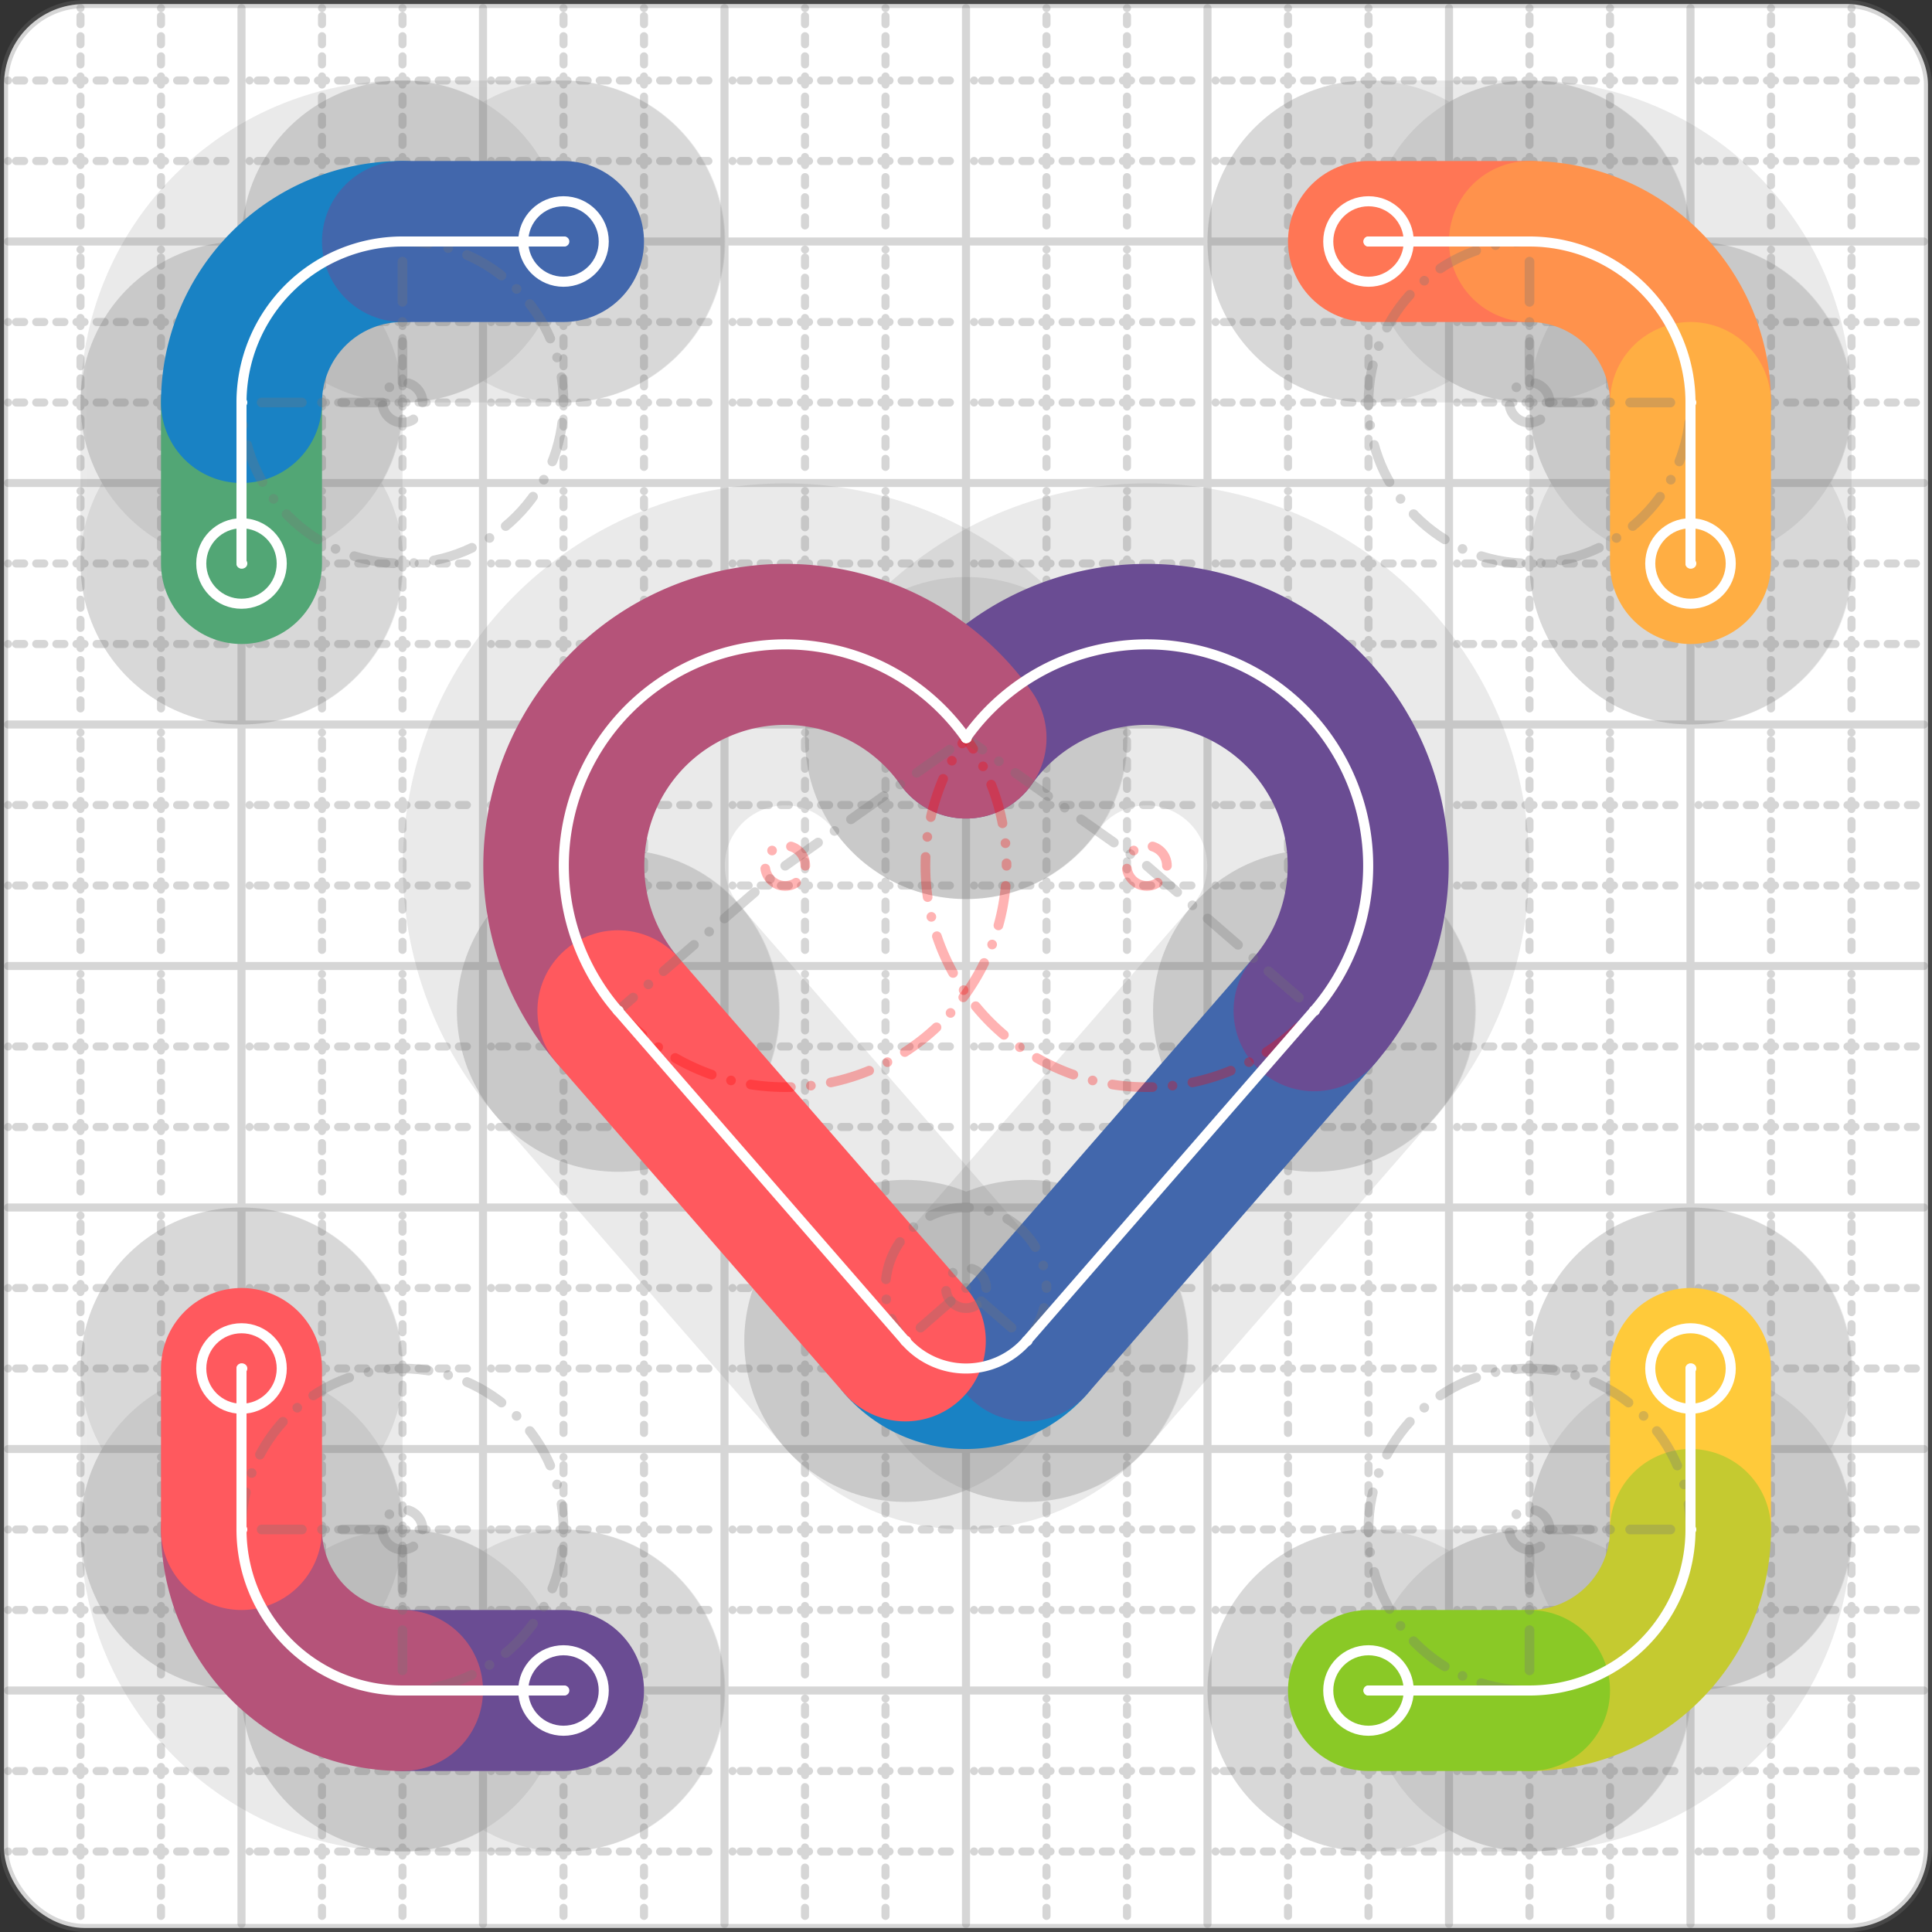 <svg xmlns="http://www.w3.org/2000/svg" width="24" height="24" viewBox="0 0 24 24" fill="none" stroke="currentColor" stroke-width="2" stroke-linecap="round" stroke-linejoin="round"><rect x="0" y="0" width="24" height="24" fill="#333333" stroke="none"/><style>
  @media screen and (prefers-color-scheme: light) {
    .svg-preview-grid-rect { fill: none }
  }
  @media screen and (prefers-color-scheme: dark) {
    .svg-preview-grid-rect { fill: none }
    .svg
    .svg-preview-grid-group,
    .svg-preview-radii-group,
    .svg-preview-shadow-mask-group,
    .svg-preview-shadow-group {
      stroke: #fff;
    }
  }
</style><g class="svg-preview-grid-group" stroke-linecap="butt" stroke-width="0.1" stroke="#777" stroke-opacity="0.3"><rect class="svg-preview-grid-rect" width="23.9" height="23.9" x="0.05" y="0.05" rx="1" fill="#fff"></rect><path stroke-dasharray="0 0.1 0.1 0.15 0.1 0.15 0.1 0.15 0.1 0.15 0.1 0.15 0.1 0.15 0.1 0.15 0.1 0.15 0.1 0.15 0.1 0.15 0.1 0.15 0 0.15" stroke-width="0.1" d="M0.1 1h23.8M1 0.1v23.8M0.1 2h23.8M2 0.1v23.8M0.1 4h23.8M4 0.1v23.8M0.1 5h23.8M5 0.1v23.8M0.1 7h23.8M7 0.1v23.8M0.1 8h23.8M8 0.1v23.8M0.1 10h23.8M10 0.1v23.8M0.1 11h23.8M11 0.1v23.8M0.1 13h23.8M13 0.1v23.8M0.1 14h23.8M14 0.1v23.8M0.1 16h23.8M16 0.1v23.8M0.1 17h23.8M17 0.1v23.8M0.1 19h23.8M19 0.1v23.8M0.1 20h23.8M20 0.1v23.8M0.1 22h23.8M22 0.1v23.8M0.1 23h23.8M23 0.1v23.8"></path><path d="M0.1 3h23.8M3 0.1v23.8M0.1 6h23.8M6 0.1v23.8M0.1 9h23.8M9 0.1v23.8M0.1 12h23.8M12 0.1v23.8M0.1 15h23.8M15 0.1v23.8M0.1 18h23.8M18 0.1v23.8M0.1 21h23.8M21 0.1v23.8"></path></g><g class="svg-preview-shadow-mask-group" stroke-width="4" stroke="#777" stroke-opacity="0.15"><mask id="svg-preview-shadow-mask-0" maskUnits="userSpaceOnUse" stroke-opacity="1" stroke-width="4" stroke="#000"><rect x="0" y="0" width="24" height="24" fill="#fff" stroke="none" rx="1"></rect><path d="M11.246 16.657h.01M12.754 16.657h.01M16.324 12.556h.01M12 9.168h.01M7.676 12.556h.01"></path></mask><mask id="svg-preview-shadow-mask-1" maskUnits="userSpaceOnUse" stroke-opacity="1" stroke-width="4" stroke="#000"><rect x="0" y="0" width="24" height="24" fill="#fff" stroke="none" rx="1"></rect><path d="M17 3h.01M19 3h.01M21 5h.01M21 7h.01"></path></mask><mask id="svg-preview-shadow-mask-2" maskUnits="userSpaceOnUse" stroke-opacity="1" stroke-width="4" stroke="#000"><rect x="0" y="0" width="24" height="24" fill="#fff" stroke="none" rx="1"></rect><path d="M21 17h.01M21 19h.01M19 21h.01M17 21h.01"></path></mask><mask id="svg-preview-shadow-mask-3" maskUnits="userSpaceOnUse" stroke-opacity="1" stroke-width="4" stroke="#000"><rect x="0" y="0" width="24" height="24" fill="#fff" stroke="none" rx="1"></rect><path d="M3 7h.01M3 5h.01M5 3h.01M7 3h.01"></path></mask><mask id="svg-preview-shadow-mask-4" maskUnits="userSpaceOnUse" stroke-opacity="1" stroke-width="4" stroke="#000"><rect x="0" y="0" width="24" height="24" fill="#fff" stroke="none" rx="1"></rect><path d="M7 21h.01M5 21h.01M3 19h.01M3 17h.01"></path></mask></g><g class="svg-preview-shadow-group" stroke-width="4" stroke="#777" stroke-opacity="0.15"><path mask="url(#svg-preview-shadow-mask-0)" d="M 11.246 16.657 A1 1 0 0 0 12.754 16.657"></path><path mask="url(#svg-preview-shadow-mask-0)" d="M 12.754 16.657 L 16.324 12.556"></path><path mask="url(#svg-preview-shadow-mask-0)" d="M 16.324 12.556 A2.75 2.75 0 1 0 12 9.168"></path><path mask="url(#svg-preview-shadow-mask-0)" d="M 12 9.168 A2.75 2.75 0 1 0 7.676 12.556"></path><path mask="url(#svg-preview-shadow-mask-0)" d="M 7.676 12.556 L 11.246 16.657"></path><path mask="url(#svg-preview-shadow-mask-1)" d="M 17 3 L 19 3"></path><path mask="url(#svg-preview-shadow-mask-1)" d="M 19 3 A2 2 0 0 1 21 5"></path><path mask="url(#svg-preview-shadow-mask-1)" d="M 21 5 L 21 7"></path><path mask="url(#svg-preview-shadow-mask-2)" d="M 21 17 L 21 19"></path><path mask="url(#svg-preview-shadow-mask-2)" d="M 21 19 A2 2 0 0 1 19 21"></path><path mask="url(#svg-preview-shadow-mask-2)" d="M 19 21 L 17 21"></path><path mask="url(#svg-preview-shadow-mask-3)" d="M 3 7 L 3 5"></path><path mask="url(#svg-preview-shadow-mask-3)" d="M 3 5 A2 2 0 0 1 5 3"></path><path mask="url(#svg-preview-shadow-mask-3)" d="M 5 3 L 7 3"></path><path mask="url(#svg-preview-shadow-mask-4)" d="M 7 21 L 5 21"></path><path mask="url(#svg-preview-shadow-mask-4)" d="M 5 21 A2 2 0 0 1 3 19"></path><path mask="url(#svg-preview-shadow-mask-4)" d="M 3 19 L 3 17"></path><path d="M11.246 16.657h.01M12.754 16.657h.01M16.324 12.556h.01M12 9.168h.01M7.676 12.556h.01M17 3h.01M19 3h.01M21 5h.01M21 7h.01M21 17h.01M21 19h.01M19 21h.01M17 21h.01M3 7h.01M3 5h.01M5 3h.01M7 3h.01M7 21h.01M5 21h.01M3 19h.01M3 17h.01"></path></g><g class="svg-preview-handles-group" stroke-width="0.12" stroke="#777" stroke-opacity="0.6"></g><g class="svg-preview-colored-path-group"><path d="M 11.246 16.657 A1 1 0 0 0 12.754 16.657" stroke="#1982c4"></path><path d="M 12.754 16.657 L 16.324 12.556" stroke="#4267AC"></path><path d="M 16.324 12.556 A2.75 2.75 0 1 0 12 9.168" stroke="#6a4c93"></path><path d="M 12 9.168 A2.75 2.75 0 1 0 7.676 12.556" stroke="#B55379"></path><path d="M 7.676 12.556 L 11.246 16.657" stroke="#FF595E"></path><path d="M 17 3 L 19 3" stroke="#FF7655"></path><path d="M 19 3 A2 2 0 0 1 21 5" stroke="#ff924c"></path><path d="M 21 5 L 21 7" stroke="#FFAE43"></path><path d="M 21 17 L 21 19" stroke="#ffca3a"></path><path d="M 21 19 A2 2 0 0 1 19 21" stroke="#C5CA30"></path><path d="M 19 21 L 17 21" stroke="#8ac926"></path><path d="M 3 7 L 3 5" stroke="#52A675"></path><path d="M 3 5 A2 2 0 0 1 5 3" stroke="#1982c4"></path><path d="M 5 3 L 7 3" stroke="#4267AC"></path><path d="M 7 21 L 5 21" stroke="#6a4c93"></path><path d="M 5 21 A2 2 0 0 1 3 19" stroke="#B55379"></path><path d="M 3 19 L 3 17" stroke="#FF595E"></path></g><g class="svg-preview-radii-group" stroke-width="0.12" stroke-dasharray="0 0.25 0.25" stroke="#777" stroke-opacity="0.3"><path d="M11.246 16.657 12 16 12.754 16.657"></path><circle cy="16" cx="12" r="0.25" stroke-dasharray="0"></circle><circle cy="16" cx="12" r="1"></circle><path d="M16.324 12.556 14.246 10.755 12 9.168"></path><circle cy="10.755" cx="14.246" r="0.25" stroke-dasharray="0" stroke="red"></circle><circle cy="10.755" cx="14.246" r="2.75" stroke="red"></circle><path d="M12 9.168 9.754 10.755 7.676 12.556"></path><circle cy="10.755" cx="9.754" r="0.25" stroke-dasharray="0" stroke="red"></circle><circle cy="10.755" cx="9.754" r="2.75" stroke="red"></circle><path d="M19 3 19 5 21 5"></path><circle cy="5" cx="19" r="0.25" stroke-dasharray="0"></circle><circle cy="5" cx="19" r="2"></circle><path d="M21 19 19 19 19 21"></path><circle cy="19" cx="19" r="0.25" stroke-dasharray="0"></circle><circle cy="19" cx="19" r="2"></circle><path d="M3 5 5 5 5 3"></path><circle cy="5" cx="5" r="0.25" stroke-dasharray="0"></circle><circle cy="5" cx="5" r="2"></circle><path d="M5 21 5 19 3 19"></path><circle cy="19" cx="5" r="0.25" stroke-dasharray="0"></circle><circle cy="19" cx="5" r="2"></circle></g><g class="svg-preview-control-path-marker-mask-group" stroke-width="1" stroke="#000"><mask id="svg-preview-control-path-marker-mask-0" maskUnits="userSpaceOnUse"><rect x="0" y="0" width="24" height="24" fill="#fff" stroke="none" rx="1"></rect><path d="M11.246 16.657h.01"></path><path d="M12.754 16.657h.01"></path></mask><mask id="svg-preview-control-path-marker-mask-1" maskUnits="userSpaceOnUse"><rect x="0" y="0" width="24" height="24" fill="#fff" stroke="none" rx="1"></rect><path d="M12.754 16.657h.01"></path><path d="M16.324 12.556h.01"></path></mask><mask id="svg-preview-control-path-marker-mask-2" maskUnits="userSpaceOnUse"><rect x="0" y="0" width="24" height="24" fill="#fff" stroke="none" rx="1"></rect><path d="M16.324 12.556h.01"></path><path d="M12 9.168h.01"></path></mask><mask id="svg-preview-control-path-marker-mask-3" maskUnits="userSpaceOnUse"><rect x="0" y="0" width="24" height="24" fill="#fff" stroke="none" rx="1"></rect><path d="M12 9.168h.01"></path><path d="M7.676 12.556h.01"></path></mask><mask id="svg-preview-control-path-marker-mask-4" maskUnits="userSpaceOnUse"><rect x="0" y="0" width="24" height="24" fill="#fff" stroke="none" rx="1"></rect><path d="M7.676 12.556h.01"></path><path d="M11.246 16.657h.01"></path></mask><mask id="svg-preview-control-path-marker-mask-5" maskUnits="userSpaceOnUse"><rect x="0" y="0" width="24" height="24" fill="#fff" stroke="none" rx="1"></rect><path d="M17 3h.01"></path><path d="M19 3h.01"></path></mask><mask id="svg-preview-control-path-marker-mask-6" maskUnits="userSpaceOnUse"><rect x="0" y="0" width="24" height="24" fill="#fff" stroke="none" rx="1"></rect><path d="M19 3h.01"></path><path d="M21 5h.01"></path></mask><mask id="svg-preview-control-path-marker-mask-7" maskUnits="userSpaceOnUse"><rect x="0" y="0" width="24" height="24" fill="#fff" stroke="none" rx="1"></rect><path d="M21 5h.01"></path><path d="M21 7h.01"></path></mask><mask id="svg-preview-control-path-marker-mask-8" maskUnits="userSpaceOnUse"><rect x="0" y="0" width="24" height="24" fill="#fff" stroke="none" rx="1"></rect><path d="M21 17h.01"></path><path d="M21 19h.01"></path></mask><mask id="svg-preview-control-path-marker-mask-9" maskUnits="userSpaceOnUse"><rect x="0" y="0" width="24" height="24" fill="#fff" stroke="none" rx="1"></rect><path d="M21 19h.01"></path><path d="M19 21h.01"></path></mask><mask id="svg-preview-control-path-marker-mask-10" maskUnits="userSpaceOnUse"><rect x="0" y="0" width="24" height="24" fill="#fff" stroke="none" rx="1"></rect><path d="M19 21h.01"></path><path d="M17 21h.01"></path></mask><mask id="svg-preview-control-path-marker-mask-11" maskUnits="userSpaceOnUse"><rect x="0" y="0" width="24" height="24" fill="#fff" stroke="none" rx="1"></rect><path d="M3 7h.01"></path><path d="M3 5h.01"></path></mask><mask id="svg-preview-control-path-marker-mask-12" maskUnits="userSpaceOnUse"><rect x="0" y="0" width="24" height="24" fill="#fff" stroke="none" rx="1"></rect><path d="M3 5h.01"></path><path d="M5 3h.01"></path></mask><mask id="svg-preview-control-path-marker-mask-13" maskUnits="userSpaceOnUse"><rect x="0" y="0" width="24" height="24" fill="#fff" stroke="none" rx="1"></rect><path d="M5 3h.01"></path><path d="M7 3h.01"></path></mask><mask id="svg-preview-control-path-marker-mask-14" maskUnits="userSpaceOnUse"><rect x="0" y="0" width="24" height="24" fill="#fff" stroke="none" rx="1"></rect><path d="M7 21h.01"></path><path d="M5 21h.01"></path></mask><mask id="svg-preview-control-path-marker-mask-15" maskUnits="userSpaceOnUse"><rect x="0" y="0" width="24" height="24" fill="#fff" stroke="none" rx="1"></rect><path d="M5 21h.01"></path><path d="M3 19h.01"></path></mask><mask id="svg-preview-control-path-marker-mask-16" maskUnits="userSpaceOnUse"><rect x="0" y="0" width="24" height="24" fill="#fff" stroke="none" rx="1"></rect><path d="M3 19h.01"></path><path d="M3 17h.01"></path></mask></g><g class="svg-preview-control-path-group" stroke="#fff" stroke-width="0.125"><path mask="url(#svg-preview-control-path-marker-mask-0)" d="M 11.246 16.657 A1 1 0 0 0 12.754 16.657"></path><path mask="url(#svg-preview-control-path-marker-mask-1)" d="M 12.754 16.657 L 16.324 12.556"></path><path mask="url(#svg-preview-control-path-marker-mask-2)" d="M 16.324 12.556 A2.75 2.75 0 1 0 12 9.168"></path><path mask="url(#svg-preview-control-path-marker-mask-3)" d="M 12 9.168 A2.75 2.75 0 1 0 7.676 12.556"></path><path mask="url(#svg-preview-control-path-marker-mask-4)" d="M 7.676 12.556 L 11.246 16.657"></path><path mask="url(#svg-preview-control-path-marker-mask-5)" d="M 17 3 L 19 3"></path><path mask="url(#svg-preview-control-path-marker-mask-6)" d="M 19 3 A2 2 0 0 1 21 5"></path><path mask="url(#svg-preview-control-path-marker-mask-7)" d="M 21 5 L 21 7"></path><path mask="url(#svg-preview-control-path-marker-mask-8)" d="M 21 17 L 21 19"></path><path mask="url(#svg-preview-control-path-marker-mask-9)" d="M 21 19 A2 2 0 0 1 19 21"></path><path mask="url(#svg-preview-control-path-marker-mask-10)" d="M 19 21 L 17 21"></path><path mask="url(#svg-preview-control-path-marker-mask-11)" d="M 3 7 L 3 5"></path><path mask="url(#svg-preview-control-path-marker-mask-12)" d="M 3 5 A2 2 0 0 1 5 3"></path><path mask="url(#svg-preview-control-path-marker-mask-13)" d="M 5 3 L 7 3"></path><path mask="url(#svg-preview-control-path-marker-mask-14)" d="M 7 21 L 5 21"></path><path mask="url(#svg-preview-control-path-marker-mask-15)" d="M 5 21 A2 2 0 0 1 3 19"></path><path mask="url(#svg-preview-control-path-marker-mask-16)" d="M 3 19 L 3 17"></path></g><g class="svg-preview-control-path-marker-group" stroke="#fff" stroke-width="0.125"><path d="M11.246 16.657h.01M12.754 16.657h.01M12.754 16.657h.01M16.324 12.556h.01M16.324 12.556h.01M12 9.168h.01M12 9.168h.01M7.676 12.556h.01M7.676 12.556h.01M11.246 16.657h.01M17 3h.01M19 3h.01M19 3h.01M21 5h.01M21 5h.01M21 7h.01M21 17h.01M21 19h.01M21 19h.01M19 21h.01M19 21h.01M17 21h.01M3 7h.01M3 5h.01M3 5h.01M5 3h.01M5 3h.01M7 3h.01M7 21h.01M5 21h.01M5 21h.01M3 19h.01M3 19h.01M3 17h.01"></path><circle cx="17" cy="3" r="0.5"></circle><circle cx="21" cy="7" r="0.5"></circle><circle cx="21" cy="17" r="0.5"></circle><circle cx="17" cy="21" r="0.5"></circle><circle cx="3" cy="7" r="0.5"></circle><circle cx="7" cy="3" r="0.5"></circle><circle cx="7" cy="21" r="0.5"></circle><circle cx="3" cy="17" r="0.5"></circle></g><g class="svg-preview-handles-group" stroke-width="0.12" stroke="#FFF" stroke-opacity="0.3"></g></svg>